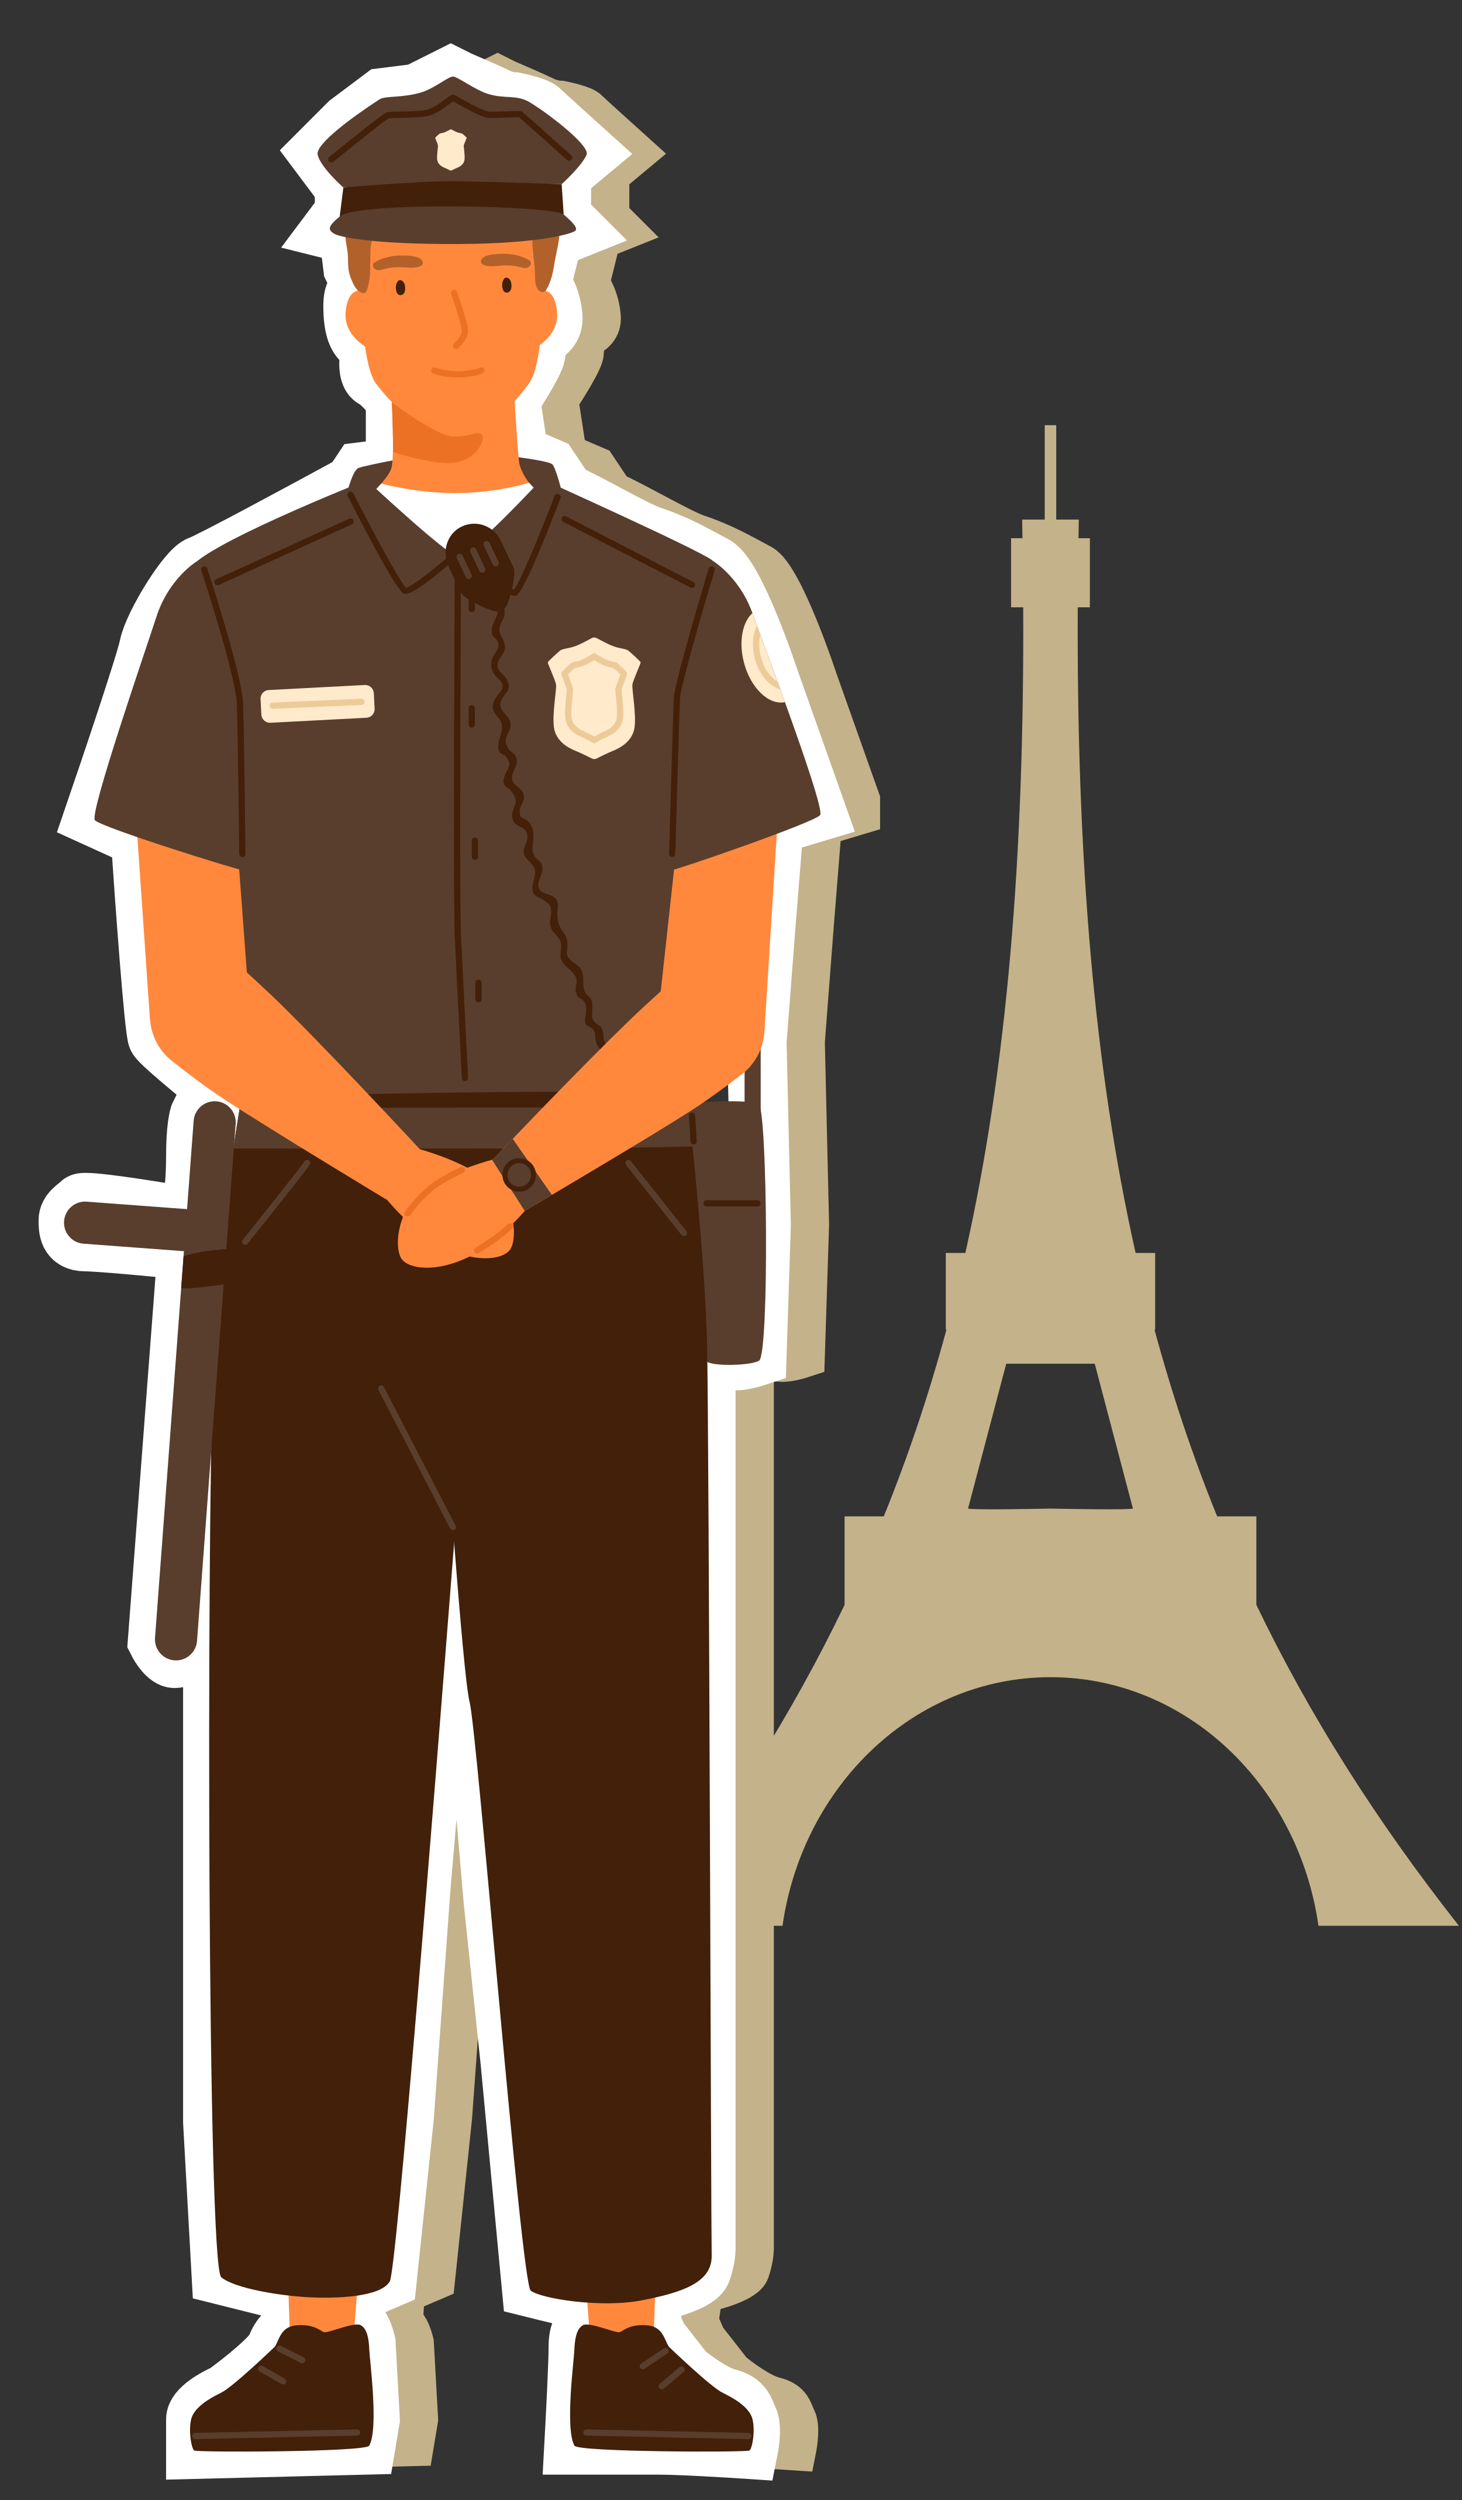 <?xml version="1.0" encoding="UTF-8"?> <svg xmlns="http://www.w3.org/2000/svg" width="172" height="294" viewBox="0 0 172 294" fill="none"><rect x="0" y="0" width="172" height="294" fill="#333333" stroke="none"/> <path d="M147.807 188.717V178.317H143.194C140.326 171.255 137.885 163.963 135.825 156.361H135.901V147.337H133.599C128.676 125.389 126.664 100.713 126.792 71.415H128.221V63.293H126.882C126.893 62.562 126.901 61.843 126.916 61.099H124.262V50H122.909V61.099H120.255C120.272 61.843 120.278 62.562 120.289 63.293H118.951V71.415H120.378C120.509 100.713 118.492 125.389 113.572 147.337H111.269V156.361H111.346C109.285 163.963 106.845 171.255 103.974 178.317H99.362V188.718C93.091 201.758 85.237 214.138 75.539 226.458H92.06C94.424 209.902 107.638 197.225 123.587 197.225C139.535 197.225 152.748 209.902 155.113 226.458H171.632C161.936 214.137 154.079 201.757 147.807 188.717ZM123.585 177.399C121.351 177.444 114.178 177.575 113.891 177.385L118.38 160.362H128.792L133.281 177.385C132.996 177.575 125.821 177.444 123.585 177.399Z" fill="#C4B28A"></path> <g clip-path="url(#clip0_187_7520)"> <path d="M54.539 11L58.539 9L59.539 9.5C60.706 10 63.239 11.1 64.039 11.5C64.839 11.9 65.706 12 66.039 12C66.872 12.167 68.639 12.6 69.039 13C69.439 13.4 72.872 16.5 74.539 18L71.539 20.5V22V25.5L73.039 27L70.539 28L69.039 34L69.837 34.5C70.071 35 70.539 36.3 70.539 37.5C70.539 38.7 69.539 39.333 69.039 39.5C68.872 39.833 68.539 40.7 68.539 41.5C68.539 42.3 66.539 45.5 65.539 47L66.539 53.5L70.039 55L72.039 58C74.706 59.167 80.142 62.367 82.039 63C85.039 64 87.039 65.167 89.539 66.5C92.039 67.833 96.039 80 96.039 80L101.539 95.5L96.539 97L95.539 109.5L94.539 122.5L95.039 144L94.539 159.5C94.039 159.667 92.839 160 92.039 160C91.239 160 89.372 159.461 88.539 159.192V190.5V233V264.5C88.539 264.833 88.439 265.8 88.039 267C87.639 268.2 84.206 269.167 82.539 269.5L82.039 273L82.906 275L86.039 279C87.039 279.833 89.439 281.6 91.039 282C93.039 282.5 93.039 283.5 93.539 284.5C93.939 285.3 93.706 287.167 93.539 288C91.039 287.833 85.412 287.5 82.906 287.5H73.039C73.206 284.5 73.539 278 73.539 276C73.539 274 74.206 273.599 74.539 273.648L75.039 271.5C75.039 271.167 74.939 270.5 74.539 270.5C74.139 270.5 70.039 269.5 68.039 269L65.539 242.5L63.539 223.5L60.539 188.5L58.539 181L55.039 221.5L53.039 249L51.039 268L47.539 269.5C47.372 270.833 47.139 273.5 47.539 273.5C47.939 273.5 48.372 274.833 48.539 275.5L49.039 284.5L48.539 287.5L28.539 288V284.5C28.539 283.3 30.872 282 32.039 281.5C33.872 280.167 37.639 277.2 38.039 276C38.439 274.8 39.539 273.833 40.039 273.5L39.539 269.5L31.539 267.5L30.539 249.5V226V211.5V167.5C29.872 175.667 28.539 192.2 28.539 193C28.539 194 27.039 195 26.039 195C25.239 195 24.372 193.667 24.039 193L27.539 147C24.206 146.667 17.139 146 15.539 146C13.539 146 13.539 144.5 13.539 143.5C13.539 142.5 14.539 142 15.039 141.5C15.439 141.1 23.206 142.333 27.039 143L28.039 142C28.206 141.333 28.539 139.2 28.539 136C28.539 132.8 28.872 131.333 29.039 131L33.039 135L34.039 130.5C30.872 128 24.439 122.8 24.039 122C23.639 121.2 22.539 106 22.039 98.5L16.539 96C18.539 90.167 22.639 78 23.039 76C23.539 73.5 27.539 67 29.039 66.5C30.239 66.1 41.539 60 47.039 57L48.039 55.5L52.039 55V52V47C51.539 46.333 50.339 44.9 49.539 44.5C48.739 44.1 48.872 42.333 49.039 41.5C48.872 41.167 48.439 40.4 48.039 40C47.539 39.5 47.039 38.5 47.039 36C47.039 34 47.706 34.167 48.039 34.5V33.5L47.039 31.5L46.539 27.5L44.539 27L46.039 25V22L43.039 18L46.539 14.5L50.539 11.5L54.539 11Z" stroke="#C4B28A" stroke-width="5"></path> <path d="M49.039 11L53.039 9L54.039 9.5C55.206 10 57.739 11.1 58.539 11.5C59.339 11.9 60.206 12 60.539 12C61.372 12.167 63.139 12.6 63.539 13C63.939 13.4 67.372 16.5 69.039 18L66.039 20.5V22V25.5L67.539 27L65.039 28L63.539 34L64.337 34.5C64.571 35 65.039 36.3 65.039 37.5C65.039 38.7 64.039 39.333 63.539 39.5C63.372 39.833 63.039 40.7 63.039 41.5C63.039 42.3 61.039 45.5 60.039 47L61.039 53.5L64.539 55L66.539 58C69.206 59.167 74.642 62.367 76.539 63C79.539 64 81.539 65.167 84.039 66.5C86.539 67.833 90.539 80 90.539 80L96.039 95.5L91.039 97L90.039 109.5L89.039 122.5L89.539 144L89.039 159.5C88.539 159.667 87.339 160 86.539 160C85.739 160 83.872 159.461 83.039 159.192V190.5V233V264.5C83.039 264.833 82.939 265.8 82.539 267C82.139 268.2 78.706 269.167 77.039 269.5L76.539 273L77.406 275L80.539 279C81.539 279.833 83.939 281.6 85.539 282C87.539 282.5 87.539 283.5 88.039 284.5C88.439 285.3 88.206 287.167 88.039 288C85.539 287.833 79.912 287.5 77.406 287.5H67.539C67.706 284.5 68.039 278 68.039 276C68.039 274 68.706 273.599 69.039 273.648L69.539 271.5C69.539 271.167 69.439 270.5 69.039 270.5C68.639 270.5 64.539 269.5 62.539 269L60.039 242.5L58.039 223.5L55.039 188.5L53.039 181L49.539 221.5L47.539 249L45.539 268L42.039 269.5C41.872 270.833 41.639 273.5 42.039 273.5C42.439 273.5 42.872 274.833 43.039 275.5L43.539 284.5L43.039 287.5L23.039 288V284.5C23.039 283.3 25.372 282 26.539 281.5C28.372 280.167 32.139 277.2 32.539 276C32.939 274.8 34.039 273.833 34.539 273.5L34.039 269.5L26.039 267.5L25.039 249.5V226V211.5V167.5C24.372 175.667 23.039 192.2 23.039 193C23.039 194 21.539 195 20.539 195C19.739 195 18.872 193.667 18.539 193L22.039 147C18.706 146.667 11.639 146 10.039 146C8.039 146 8.039 144.5 8.039 143.5C8.039 142.5 9.039 142 9.539 141.5C9.939 141.1 17.706 142.333 21.539 143L22.539 142C22.706 141.333 23.039 139.2 23.039 136C23.039 132.8 23.372 131.333 23.539 131L27.539 135L28.539 130.5C25.372 128 18.939 122.8 18.539 122C18.139 121.2 17.039 106 16.539 98.5L11.039 96C13.039 90.167 17.139 78 17.539 76C18.039 73.5 22.039 67 23.539 66.5C24.739 66.1 36.039 60 41.539 57L42.539 55.5L46.539 55V52V47C46.039 46.333 44.839 44.9 44.039 44.5C43.239 44.1 43.372 42.333 43.539 41.5C43.372 41.167 42.939 40.4 42.539 40C42.039 39.5 41.539 38.5 41.539 36C41.539 34 42.206 34.167 42.539 34.5V33.5L41.539 31.5L41.039 27.5L39.039 27L40.539 25V22L37.539 18L41.039 14.5L45.039 11.5L49.039 11Z" stroke="white" stroke-width="7"></path> <path d="M40.797 58.069C40.797 58.069 41.458 55.359 42.148 55.044C42.838 54.728 50.505 53.252 52.708 53.12C54.911 52.988 64.56 53.994 65.016 54.633C65.471 55.279 66.066 57.709 66.066 57.709C66.066 57.709 49.682 63.981 49.036 63.804C48.39 63.628 40.804 58.077 40.804 58.077L40.797 58.069Z" fill="#593E2D"></path> <path d="M89.492 120.988H87.598V131.379H89.492V120.988Z" fill="#593E2D"></path> <path d="M78.522 129.91C78.522 129.91 88.31 128.992 89.294 129.91C90.271 130.828 90.521 159.372 89.294 160.018C88.068 160.664 83.295 160.664 83.111 160.018C82.928 159.372 81.929 146.616 81.51 145.419C81.092 144.23 78.522 143.495 78.522 143.495V129.91Z" fill="#593E2D"></path> <path d="M42.547 262.665L41.651 274.253L36.98 278.38L34.131 275.222L33.734 263.84L42.547 262.665Z" fill="#FF883D"></path> <path d="M42.444 273.423C41.659 273.012 38.589 274.385 38.126 274.246C37.664 274.106 37.069 273.328 35.05 273.423C33.03 273.519 32.891 275.076 32.34 275.949C32.34 275.949 27.427 280.679 26.01 281.369C24.592 282.059 22.793 283.117 22.477 284.534C22.162 285.951 22.522 287.927 22.845 288.162C23.168 288.397 43.01 288.353 43.436 287.596C44.567 285.613 43.495 277.558 43.45 276.368C43.406 275.178 43.23 273.842 42.437 273.431L42.444 273.423Z" fill="#42200A"></path> <path d="M22.977 286.825C22.778 286.825 22.617 286.663 22.609 286.465C22.609 286.259 22.764 286.098 22.969 286.09L42.018 285.679H42.026C42.224 285.679 42.385 285.841 42.393 286.039C42.393 286.245 42.238 286.406 42.033 286.414L22.984 286.825H22.977Z" fill="#593E2D"></path> <path d="M35.546 277.895C35.488 277.895 35.436 277.88 35.377 277.858L32.719 276.514C32.535 276.426 32.462 276.199 32.557 276.022C32.646 275.839 32.873 275.765 33.05 275.861L35.708 277.205C35.892 277.293 35.965 277.52 35.869 277.697C35.803 277.821 35.678 277.895 35.539 277.895H35.546Z" fill="#593E2D"></path> <path d="M33.316 280.399C33.257 280.399 33.191 280.385 33.132 280.348L30.562 278.879C30.386 278.776 30.327 278.556 30.422 278.38C30.525 278.204 30.753 278.145 30.922 278.24L33.492 279.709C33.668 279.812 33.727 280.032 33.632 280.208C33.565 280.326 33.441 280.392 33.316 280.392V280.399Z" fill="#593E2D"></path> <path d="M55.035 160.642C55.035 160.642 54.382 169.175 53.427 181.439C51.011 212.355 46.649 266.946 45.856 268.282C44.747 270.147 39.548 270.302 36.317 270.14C33.093 269.979 27.674 269.141 26.029 267.79C24.384 266.446 24.325 181.857 25.052 161.802C25.449 150.824 26.543 141.365 27.461 135.057C27.732 133.155 27.997 131.54 28.21 130.255C28.592 128 28.849 126.759 28.849 126.759C28.849 126.759 30.795 127.596 33.614 128.852H33.622C34.584 129.278 35.641 129.755 36.75 130.262C39.981 131.723 43.697 133.457 46.884 135.057C50.923 137.084 54.103 138.898 54.36 139.691C55.101 141.982 55.035 160.642 55.035 160.642Z" fill="#42200A"></path> <path d="M68.467 262.666L69.363 274.253L74.033 278.381L76.89 275.223L77.279 263.84L68.467 262.666Z" fill="#FF883D"></path> <path d="M68.576 273.424C69.362 273.013 72.432 274.386 72.894 274.246C73.357 274.107 73.952 273.328 75.971 273.424C77.99 273.519 78.13 275.076 78.681 275.95C78.681 275.95 83.594 280.679 85.011 281.369C86.428 282.06 88.227 283.117 88.543 284.534C88.859 285.952 88.499 287.927 88.176 288.162C87.853 288.397 68.011 288.353 67.585 287.597C66.454 285.614 67.526 277.558 67.57 276.369C67.614 275.179 67.79 273.842 68.584 273.431L68.576 273.424Z" fill="#42200A"></path> <path d="M88.037 286.825H88.03L68.981 286.414C68.775 286.414 68.614 286.245 68.621 286.039C68.621 285.833 68.783 285.694 68.996 285.679L88.045 286.09C88.25 286.09 88.412 286.259 88.405 286.465C88.405 286.663 88.236 286.825 88.037 286.825Z" fill="#593E2D"></path> <path d="M75.625 278.608C75.507 278.608 75.39 278.549 75.316 278.446C75.206 278.277 75.25 278.05 75.419 277.94L78.099 276.155C78.268 276.045 78.496 276.089 78.606 276.258C78.716 276.427 78.672 276.655 78.503 276.765L75.823 278.549C75.764 278.593 75.691 278.608 75.617 278.608H75.625Z" fill="#593E2D"></path> <path d="M77.867 280.973C77.764 280.973 77.661 280.929 77.588 280.848C77.456 280.694 77.471 280.459 77.625 280.326L79.938 278.351C80.092 278.219 80.327 278.241 80.459 278.395C80.591 278.549 80.577 278.784 80.422 278.916L78.109 280.892C78.043 280.951 77.955 280.98 77.867 280.98V280.973Z" fill="#593E2D"></path> <path d="M66.433 61.043L52.847 69.583L40.275 61.233C40.275 61.233 45.599 56.828 46.062 54.992C46.157 54.61 46.209 53.949 46.231 53.141C46.268 51.636 46.202 49.623 46.136 47.986C46.055 46.341 45.967 45.078 45.967 45.078L60.374 44.219C60.374 44.219 60.778 51.474 61.05 54.221C61.329 56.974 66.433 61.043 66.433 61.043Z" fill="#FF883D"></path> <path d="M42.207 26.779C42.207 26.779 42.068 42.186 44.183 45.028C46.298 47.87 50.836 52.232 53.406 52.327C55.8 52.415 60.684 47.363 62.306 44.984C64.51 41.767 63.834 26.904 63.834 26.904C63.834 26.904 64.26 18.018 52.694 18.202C41.128 18.386 42.2 26.787 42.2 26.787L42.207 26.779Z" fill="#FF883D"></path> <path d="M44.858 56.864C44.858 56.864 49.235 58.076 54.067 57.981C58.899 57.885 62.233 56.754 62.233 56.754C62.233 56.754 66.242 61.043 66.059 61.271C65.875 61.498 54.904 67.307 53.619 67.366C52.334 67.424 51.526 67.975 49.749 66.785C47.972 65.596 42.391 62.423 42.082 61.278C41.774 60.132 44.858 56.857 44.858 56.857V56.864Z" fill="white"></path> <path d="M53.583 54.39C51.35 54.735 47.436 53.531 46.232 53.142C46.269 51.636 46.1 47.318 46.1 47.318C46.1 47.318 51.365 51.276 53.267 51.321C55.382 51.365 55.977 50.674 56.615 51.041C57.262 51.409 56.248 53.979 53.583 54.39Z" fill="#ED7124"></path> <path d="M60.133 33.227C60.067 32.969 59.935 32.757 59.744 32.683C59.274 32.499 59.105 33.102 59.076 33.41C59.054 33.689 59.127 34.203 59.392 34.35C59.73 34.534 60.067 34.269 60.141 33.939C60.192 33.711 60.185 33.447 60.126 33.227H60.133Z" fill="#42200A"></path> <path d="M47.627 33.528C47.561 33.271 47.429 33.058 47.238 32.984C46.768 32.801 46.599 33.395 46.57 33.711C46.548 33.99 46.621 34.504 46.886 34.651C47.224 34.835 47.561 34.57 47.635 34.24C47.686 34.012 47.679 33.748 47.62 33.528H47.627Z" fill="#42200A"></path> <path d="M53.648 41.025C53.545 41.025 53.443 40.98 53.369 40.892C53.237 40.738 53.259 40.503 53.413 40.378C53.678 40.158 54.346 39.46 54.331 38.888C54.309 38.212 53.421 35.546 53.075 34.577C53.009 34.386 53.105 34.173 53.303 34.107C53.494 34.041 53.707 34.144 53.773 34.335C53.905 34.702 55.036 37.955 55.066 38.865C55.095 39.894 54.008 40.841 53.891 40.944C53.825 41.002 53.736 41.032 53.656 41.032L53.648 41.025Z" fill="#ED7124"></path> <path d="M63.41 34.277C63.41 34.277 65.158 33.454 65.525 36.538C65.892 39.63 62.676 41.069 62.676 41.069V36.355C62.676 36.171 63.41 34.277 63.41 34.277Z" fill="#FF883D"></path> <path d="M42.789 34.277C42.789 34.277 41.041 33.454 40.674 36.538C40.307 39.63 43.523 41.069 43.523 41.069V36.355C43.523 36.171 42.789 34.277 42.789 34.277Z" fill="#FF883D"></path> <path d="M49.617 30.567C49.154 29.98 47.385 30.017 46.665 30.068C45.262 30.171 44.256 30.721 44.058 30.868C43.72 31.118 43.882 31.537 44.212 31.698C44.602 31.889 45.057 31.669 45.446 31.581C46.379 31.375 47.098 31.404 48.053 31.471C49.353 31.566 50.072 31.14 49.617 30.567Z" fill="#B3612A"></path> <path d="M56.703 30.421C57.151 29.826 58.92 29.819 59.64 29.856C61.042 29.922 62.063 30.458 62.261 30.597C62.607 30.84 62.453 31.258 62.129 31.434C61.748 31.64 61.285 31.42 60.896 31.339C59.963 31.148 59.243 31.2 58.289 31.288C56.996 31.413 56.262 31.001 56.703 30.421Z" fill="#B3612A"></path> <path d="M44.146 25.156C44.117 24.913 43.999 24.7 43.75 24.634C43.126 24.465 41.84 24.619 41.319 25.038C40.651 25.574 40.658 26.793 40.636 27.564C40.614 28.357 40.856 29.099 40.915 29.877C40.981 30.766 40.879 31.618 41.194 32.484C41.451 33.182 41.877 34.386 42.758 34.467C42.883 34.482 43.038 34.386 43.089 34.276C43.559 33.241 43.551 32 43.559 30.891C43.559 30.281 43.581 29.672 43.596 29.062C43.801 27.77 44.293 26.382 44.146 25.163V25.156Z" fill="#B3612A"></path> <path d="M62.991 25.06C62.888 25.148 62.829 25.302 62.829 25.449C62.8 25.471 62.77 25.479 62.748 25.515C62.645 25.669 62.601 25.794 62.565 25.978C62.462 26.521 62.601 27.065 62.623 27.608C62.645 28.196 62.623 28.768 62.675 29.356C62.77 30.399 62.947 31.427 62.947 32.477C62.947 33.094 62.983 34.269 63.828 34.349C63.997 34.364 64.166 34.247 64.246 34.107C64.819 33.204 65.061 32.051 65.223 31.008C65.421 29.708 65.884 28.225 65.833 26.903C65.781 25.581 64.283 23.988 62.998 25.06H62.991Z" fill="#B3612A"></path> <path d="M43.141 56.461C43.141 56.461 52.886 65.545 53.863 65.42C55.522 65.214 63.732 56.336 63.732 56.336C63.732 56.336 82.135 64.627 83.728 65.846C85.322 67.072 83.361 97.547 82.135 105.375C80.909 113.211 80.997 129.212 80.997 130.806C80.997 132.399 28.41 130.101 28.41 130.101C28.41 130.101 27.066 106.235 26.574 101.586C26.082 96.938 21.801 69.642 22.293 67.072C22.785 64.502 43.149 56.461 43.149 56.461H43.141Z" fill="#593E2D"></path> <path d="M83.727 265.22C83.801 268.407 80.268 269.59 75.436 270.515C70.597 271.433 63.584 270.287 62.438 269.362C61.286 268.444 56.175 203.836 55.249 200.15C54.823 198.461 54.118 190.222 53.428 181.439C52.606 171.033 51.82 159.879 51.57 158.006C51.203 155.274 39.916 141.189 35.194 135.058C33.939 133.42 33.145 132.355 33.145 132.208C33.145 131.849 31.993 130.997 30.884 130.255C29.848 129.557 28.85 128.963 28.85 128.963C28.85 128.963 30.663 128.919 33.615 128.852C46.422 128.559 80.628 127.876 80.819 129.007C80.849 129.183 80.9 129.609 80.973 130.24C81.098 131.276 81.275 132.869 81.473 134.815C82.126 141.189 83.03 151.353 83.184 158.146C83.419 168.279 83.654 262.371 83.727 265.22Z" fill="#42200A"></path> <path d="M60.567 70.061C59.553 70.061 56.352 67.762 54.479 66.345C54.317 66.22 54.288 65.993 54.406 65.831C54.53 65.67 54.758 65.64 54.919 65.758C57.145 67.439 59.847 69.246 60.464 69.334C61.117 68.644 63.629 62.541 65.244 58.319C65.318 58.128 65.531 58.032 65.722 58.106C65.913 58.179 66.008 58.392 65.935 58.583C63.981 63.687 61.492 69.819 60.699 70.046C60.662 70.061 60.618 70.061 60.567 70.061Z" fill="#42200A"></path> <path d="M54.243 61.954C52.562 62.806 51.96 64.921 52.767 66.617L54.207 69.642C54.633 70.538 57.453 71.64 57.453 71.64C58.848 72.198 59.443 71.912 59.891 70.48C59.891 70.48 60.823 67.601 60.397 66.705L58.892 63.54C58.069 61.807 55.969 61.08 54.251 61.954H54.243Z" fill="#42200A"></path> <path d="M55.139 68.093C54.999 68.093 54.867 68.012 54.808 67.88L53.751 65.647C53.663 65.464 53.743 65.243 53.927 65.155C54.103 65.067 54.331 65.148 54.419 65.332L55.476 67.564C55.564 67.748 55.484 67.968 55.3 68.056C55.249 68.078 55.197 68.093 55.146 68.093H55.139Z" fill="#593E2D"></path> <path d="M56.726 67.344C56.587 67.344 56.455 67.263 56.396 67.131L55.339 64.898C55.25 64.715 55.331 64.495 55.515 64.406C55.691 64.318 55.919 64.399 56.007 64.583L57.064 66.815C57.152 66.999 57.072 67.219 56.888 67.307C56.837 67.329 56.785 67.344 56.734 67.344H56.726Z" fill="#593E2D"></path> <path d="M58.31 66.595C58.17 66.595 58.038 66.514 57.98 66.382L56.915 64.149C56.827 63.966 56.907 63.745 57.091 63.657C57.275 63.569 57.495 63.65 57.583 63.834L58.648 66.066C58.736 66.25 58.655 66.47 58.471 66.558C58.42 66.58 58.369 66.595 58.317 66.595H58.31Z" fill="#593E2D"></path> <path d="M73.22 124.315C72.523 123.962 71.693 123.316 71.26 122.714C70.768 122.023 71.245 121.7 70.716 120.797C70.599 120.591 69.945 120.401 69.703 119.769C69.571 119.416 69.688 119.145 69.681 118.785C69.666 118.425 69.703 118.043 69.615 117.691C69.519 117.287 69.159 117.177 68.939 116.861C68.814 116.677 68.734 116.464 68.689 116.244C68.594 115.804 68.638 115.348 68.609 114.9C68.587 114.526 68.491 114.166 68.271 113.857C68.058 113.564 67.749 113.402 67.463 113.197C67.125 112.954 66.677 112.514 66.677 112.066C66.677 111.823 66.736 111.574 66.751 111.331C66.809 110.355 66.552 110.039 66.068 109.312C65.649 108.68 65.561 108.071 65.576 107.292C65.583 106.881 65.708 106.352 65.546 105.956C65.143 104.994 63.674 105.28 63.38 104.436C63.057 103.503 64.173 102.607 63.696 101.572C63.505 101.161 63.094 101.036 62.895 100.698C62.47 99.971 62.682 99.582 62.734 98.855C62.807 97.885 62.778 97.423 62.242 96.703C61.699 95.969 61.148 96.527 61.133 95.396C61.126 94.728 61.801 94.214 61.625 93.472C61.368 92.429 60.002 92.481 60.281 91.129C60.377 90.682 60.634 90.307 60.766 89.874C60.898 89.418 60.736 88.897 60.391 88.574C60.267 88.464 60.105 88.405 59.987 88.28C59.848 88.133 59.738 87.928 59.65 87.744C59.525 87.502 59.444 87.237 59.488 86.966C59.569 86.444 59.943 86.004 60.046 85.482C60.318 84.131 58.431 83.771 58.959 82.42C59.356 81.414 60.274 81.201 59.635 79.923C59.356 79.365 58.622 79.013 58.541 78.337C58.453 77.581 59.18 77.103 59.356 76.443C59.65 75.304 58.57 74.761 58.769 73.762C58.879 73.182 59.29 72.852 59.356 72.249C59.429 71.611 59.187 71.082 58.864 70.553C58.614 70.149 57.983 70.524 58.232 70.92C59.216 72.507 57.454 73.167 57.924 74.644C58.019 74.937 58.387 75.084 58.511 75.356C58.93 76.274 58.174 76.7 57.909 77.463C57.682 78.132 57.814 78.851 58.232 79.409C58.614 79.916 59.136 80.041 59.128 80.753C59.128 81.15 58.636 81.583 58.453 81.884C58.203 82.295 58.056 82.376 57.99 82.883C57.836 84.021 58.835 84.227 59.033 85.167C59.158 85.754 58.937 86.305 58.776 86.863C58.688 87.149 58.622 87.436 58.622 87.737C58.622 88.031 58.622 88.332 58.864 88.537C59.047 88.692 59.29 88.743 59.459 88.912C59.657 89.117 59.789 89.397 59.907 89.653C59.987 89.837 59.76 90.52 59.657 90.659C59.488 90.88 59.378 91.129 59.319 91.401C59.209 91.864 59.143 91.864 59.349 92.268C59.547 92.657 59.73 92.525 60.171 93.076C61.412 94.64 59.943 94.889 60.318 96.358C60.597 97.467 62.058 96.982 62.058 98.429C62.058 99.185 61.251 99.964 61.787 100.742C61.941 100.97 62.205 101.241 62.367 101.403C63.285 102.321 62.932 102.762 62.712 103.841C62.514 104.854 62.778 105.192 63.13 105.413C63.263 105.493 63.564 105.625 63.689 105.692C64.555 106.198 64.841 106.441 64.841 107.212C64.841 107.829 64.577 108.379 64.783 109.003C65.128 110.032 66.178 110.156 66.002 111.574C65.877 112.58 65.877 112.8 66.428 113.454C66.876 113.982 67.698 114.43 67.823 115.216C67.896 115.679 67.647 116.171 67.749 116.619C67.838 117.023 67.992 117.309 68.366 117.478C68.689 117.632 68.888 117.977 68.939 118.322C68.998 118.704 68.932 119.108 68.873 119.483C68.829 119.784 68.756 120.158 68.924 120.437C69.079 120.687 69.277 120.665 69.475 120.812C70.334 121.429 69.872 121.737 70.144 122.618C70.474 123.698 71.921 124.439 72.883 124.924C73.301 125.137 73.676 124.506 73.25 124.293L73.22 124.315Z" fill="#42200A"></path> <path d="M81.474 134.815C76.781 134.933 68.425 135.065 54.656 135.058H27.463C27.735 133.156 27.999 131.54 28.212 130.255H30.885C32.662 130.262 34.645 130.262 36.752 130.262C42.392 130.262 48.913 130.262 54.656 130.248C63.607 130.226 74.498 130.233 80.975 130.24C81.099 131.276 81.276 132.869 81.474 134.815Z" fill="#593E2D"></path> <path d="M87.294 126.311C85.334 127.832 83.116 129.454 80.986 130.806C76.639 133.574 67.915 138.744 63.913 141.109C62.62 141.865 61.82 142.335 61.82 142.335L61.805 142.313L57.928 136.416L57.994 136.35C58.177 136.152 58.736 135.572 59.558 134.712C63.046 131.063 71.329 122.471 75.692 118.432C76.786 117.426 77.748 116.552 78.6 115.803C81.309 113.409 85.414 113.549 87.962 116.126C90.834 119.034 90.533 123.807 87.294 126.311Z" fill="#FF883D"></path> <path d="M63.164 140.007C62.577 141.094 62.011 142.07 62.011 142.07C62.011 142.07 61.938 142.158 61.806 142.313C61.791 142.335 61.762 142.364 61.732 142.401C60.888 143.377 58.207 146.315 55.116 147.82C51.371 149.649 48.154 149.26 47.266 148.063C46.37 146.866 46.656 142.673 49.344 140.396C52.083 138.076 56.54 136.739 57.884 136.379C57.921 136.364 57.958 136.357 57.994 136.35C58.178 136.298 58.273 136.276 58.273 136.276C58.273 136.276 59.507 136.431 60.858 136.614C62.437 136.827 64.178 137.077 64.376 137.165C64.582 137.26 63.862 138.707 63.164 140.007Z" fill="#FF883D"></path> <path d="M19.671 114.555C16.756 117.426 17.006 122.199 20.215 124.748C22.153 126.29 24.356 127.949 26.464 129.323C32.177 133.053 45.498 141.079 45.498 141.079L49.456 135.212C49.456 135.212 37.472 122.288 31.913 117.015C30.833 115.994 29.879 115.113 29.041 114.349C26.354 111.926 22.249 112.014 19.679 114.555H19.671Z" fill="#FF883D"></path> <path d="M49.112 135.065C49.112 135.065 54.774 136.497 57.991 139.295C60.649 141.601 60.891 145.794 59.981 146.983C59.07 148.173 55.854 148.518 52.131 146.646C48.407 144.773 45.309 140.808 45.309 140.808C45.309 140.808 42.628 136.042 43.003 135.873C43.377 135.704 49.112 135.058 49.112 135.058V135.065Z" fill="#FF883D"></path> <path d="M53.832 44.381H53.795C52.136 44.381 51.02 43.947 50.975 43.925C50.785 43.852 50.697 43.639 50.77 43.448C50.843 43.257 51.056 43.169 51.247 43.242C51.255 43.242 52.29 43.639 53.803 43.646C55.624 43.632 56.446 43.242 56.461 43.235C56.645 43.147 56.865 43.22 56.953 43.397C57.041 43.58 56.975 43.793 56.791 43.889C56.755 43.911 55.807 44.381 53.84 44.381H53.832Z" fill="#ED7124"></path> <path d="M40.393 22.049C40.393 22.049 37.691 19.663 37.368 18.187C37.096 16.953 41.458 13.759 44.638 11.688C45.328 11.24 47.362 11.534 49.565 10.865C51.114 10.388 52.737 9 53.288 9C53.839 9 55.91 10.608 57.518 11.078C59.383 11.629 60.793 11.137 62.24 11.981C64.215 13.134 69.444 17.085 69.01 18.187C68.511 19.45 66.088 21.653 66.088 21.653H55.616C55.249 21.653 40.4 22.042 40.4 22.042L40.393 22.049Z" fill="#593E2D"></path> <path d="M39.966 25.464L40.392 22.057C40.392 22.057 49.212 21.271 53.574 21.315C57.936 21.352 66.08 21.668 66.08 21.668L66.315 25.229C66.315 25.229 51.444 25.949 51.077 26.133C50.71 26.316 39.959 25.464 39.959 25.464H39.966Z" fill="#42200A"></path> <path d="M39.316 27.483C40.087 27.946 44.471 28.746 53.995 28.695C63.52 28.644 67.17 27.483 67.632 27.175C68.095 26.866 67.361 26.132 66.318 25.222C65.121 24.172 42.128 23.657 39.969 25.457C38.545 26.639 38.545 27.021 39.316 27.483Z" fill="#593E2D"></path> <path d="M16 96.079L17.638 119.827L29.953 120.988L29.042 114.349L27.992 100.242L16 96.079Z" fill="#FF883D"></path> <path d="M91.513 96.079L89.941 121.186L77.252 120.98L79.521 100.242L91.513 96.079Z" fill="#FF883D"></path> <path d="M23.1 66.052C23.1 66.052 19.884 67.998 18.415 72.492C16.946 76.986 10.521 95.624 11.16 96.446C11.799 97.269 28.277 102.409 28.85 102.409C29.423 102.409 32.089 74.783 32.089 74.783L23.1 66.044V66.052Z" fill="#593E2D"></path> <path d="M96.483 95.851C95.866 96.695 79.556 102.32 78.976 102.335C78.403 102.335 74.93 74.812 74.93 74.812L83.654 65.816C83.654 65.816 86.921 67.659 88.522 72.095C88.522 72.095 88.53 72.109 88.53 72.117C88.544 72.146 88.552 72.183 88.567 72.212C88.699 72.572 88.86 73.02 89.044 73.526C89.169 73.864 89.301 74.224 89.448 74.621C89.881 75.803 90.41 77.22 90.968 78.755C91.137 79.21 91.306 79.68 91.475 80.15C91.592 80.473 91.71 80.797 91.834 81.127C92.003 81.604 92.179 82.082 92.348 82.566C94.595 88.801 96.85 95.351 96.483 95.851Z" fill="#593E2D"></path> <path d="M74.394 80.518C74.467 80.011 75.37 78.058 75.37 77.911C75.37 77.764 74.284 76.824 73.96 76.538C73.637 76.251 72.837 76.288 71.97 75.921C71.368 75.671 70.612 75.26 70.201 75.04C70.017 74.937 69.797 74.937 69.613 75.04C69.202 75.267 68.445 75.671 67.843 75.921C66.977 76.281 66.176 76.244 65.853 76.538C65.53 76.824 64.443 77.771 64.443 77.911C64.443 78.05 65.347 80.011 65.42 80.518C65.493 81.024 64.95 83.991 65.17 85.548C65.391 87.105 66.727 87.898 67.704 88.294C68.394 88.573 69.217 88.985 69.635 89.198C69.811 89.286 70.01 89.286 70.186 89.198C70.605 88.985 71.427 88.573 72.117 88.294C73.094 87.898 74.43 87.097 74.651 85.548C74.871 83.991 74.328 81.024 74.401 80.518H74.394Z" fill="#FFEACC"></path> <path d="M69.906 87.436L69.722 87.333C69.722 87.333 68.944 86.9 68.349 86.635C67.27 86.173 66.638 85.424 66.513 84.484C66.418 83.771 66.528 82.692 66.609 81.906C66.646 81.561 66.682 81.172 66.675 81.076C66.653 80.915 66.411 80.29 66.278 79.96C66.073 79.439 66.051 79.365 66.051 79.262C66.051 79.057 66.132 78.939 66.991 78.139L67.072 78.065C67.255 77.897 67.497 77.838 67.784 77.779C67.99 77.735 68.217 77.683 68.445 77.581C68.966 77.346 69.708 76.898 69.715 76.89L69.906 76.773L70.097 76.89C70.097 76.89 70.846 77.346 71.367 77.581C71.595 77.683 71.83 77.735 72.028 77.779C72.315 77.845 72.557 77.897 72.741 78.065L72.821 78.139C73.681 78.939 73.761 79.057 73.761 79.262C73.761 79.365 73.732 79.439 73.534 79.96C73.402 80.29 73.159 80.915 73.137 81.076C73.13 81.172 73.167 81.561 73.203 81.906C73.284 82.692 73.394 83.771 73.299 84.484C73.174 85.424 72.542 86.173 71.463 86.635C70.861 86.892 70.097 87.326 70.09 87.333L69.906 87.436ZM66.822 79.336C66.859 79.409 66.91 79.549 66.969 79.696C67.211 80.305 67.38 80.753 67.409 80.988C67.431 81.15 67.409 81.429 67.351 81.987C67.27 82.736 67.167 83.771 67.248 84.395C67.336 85.078 67.806 85.607 68.643 85.967C69.098 86.165 69.634 86.444 69.906 86.599C70.178 86.452 70.714 86.165 71.169 85.967C72.006 85.607 72.476 85.078 72.564 84.395C72.645 83.771 72.542 82.736 72.462 81.987C72.403 81.429 72.381 81.15 72.403 80.988C72.432 80.753 72.609 80.305 72.844 79.696C72.902 79.556 72.954 79.424 72.983 79.329C72.873 79.204 72.645 78.983 72.315 78.675L72.234 78.602C72.19 78.565 72.006 78.528 71.867 78.499C71.639 78.447 71.36 78.388 71.066 78.256C70.662 78.08 70.163 77.794 69.899 77.639C69.634 77.794 69.135 78.08 68.731 78.256C68.437 78.388 68.151 78.447 67.931 78.499C67.791 78.528 67.608 78.572 67.564 78.609L67.483 78.682C67.145 78.998 66.925 79.218 66.814 79.336H66.822Z" fill="#EDCB98"></path> <path d="M42.913 80.552L31.612 81.142C31.053 81.171 30.623 81.648 30.652 82.207L30.748 84.033C30.777 84.592 31.254 85.021 31.813 84.992L43.114 84.402C43.672 84.373 44.102 83.896 44.073 83.337L43.977 81.511C43.948 80.952 43.471 80.522 42.913 80.552Z" fill="#FFEACC"></path> <path d="M28.513 100.764C28.315 100.764 28.146 100.602 28.146 100.404C28.146 100.265 27.985 86.158 27.867 82.787C27.757 79.468 23.725 67.197 23.681 67.072C23.615 66.881 23.725 66.676 23.916 66.61C24.107 66.543 24.313 66.654 24.379 66.845C24.548 67.351 28.484 79.336 28.602 82.765C28.719 86.143 28.873 100.257 28.881 100.397C28.881 100.602 28.719 100.764 28.521 100.771L28.513 100.764Z" fill="#42200A"></path> <path d="M79.079 100.764C78.873 100.764 78.719 100.587 78.719 100.389C78.719 100.228 79.181 83.933 79.269 82.104C79.365 80.239 83.206 67.402 83.374 66.852C83.433 66.653 83.639 66.551 83.83 66.602C84.021 66.661 84.138 66.866 84.072 67.057C82.692 71.647 80.07 80.709 79.996 82.133C79.908 83.955 79.453 100.235 79.446 100.404C79.446 100.602 79.277 100.764 79.079 100.764Z" fill="#42200A"></path> <path d="M47.678 69.833C47.627 69.833 47.583 69.833 47.546 69.819C46.775 69.591 43.514 63.452 40.915 58.341C40.819 58.157 40.893 57.937 41.077 57.849C41.253 57.761 41.48 57.827 41.569 58.01C44.109 63.004 47.113 68.519 47.766 69.106C48.346 69.025 50.718 67.219 52.642 65.545C52.797 65.412 53.024 65.427 53.164 65.581C53.296 65.736 53.281 65.963 53.127 66.103C51.489 67.527 48.677 69.841 47.686 69.841L47.678 69.833Z" fill="#42200A"></path> <path d="M54.701 127.135C54.51 127.135 54.341 126.98 54.334 126.79C54.334 126.665 53.695 114.408 53.496 109.936C53.298 105.449 53.496 67.139 53.496 66.749C53.496 66.544 53.658 66.382 53.864 66.382C54.069 66.382 54.231 66.551 54.231 66.749C54.231 67.139 54.032 105.427 54.231 109.9C54.429 114.372 55.068 126.628 55.068 126.753C55.075 126.958 54.921 127.127 54.723 127.142C54.723 127.142 54.708 127.142 54.701 127.142V127.135Z" fill="#42200A"></path> <path d="M55.5 71.984C55.294 71.984 55.133 71.823 55.133 71.617V69.701C55.133 69.495 55.294 69.334 55.5 69.334C55.706 69.334 55.867 69.495 55.867 69.701V71.617C55.867 71.823 55.706 71.984 55.5 71.984Z" fill="#42200A"></path> <path d="M55.5 85.57C55.294 85.57 55.133 85.408 55.133 85.203V83.286C55.133 83.081 55.294 82.919 55.5 82.919C55.706 82.919 55.867 83.081 55.867 83.286V85.203C55.867 85.408 55.706 85.57 55.5 85.57Z" fill="#42200A"></path> <path d="M55.867 101.124C55.662 101.124 55.5 100.962 55.5 100.756V98.84C55.5 98.634 55.662 98.473 55.867 98.473C56.073 98.473 56.234 98.634 56.234 98.84V100.756C56.234 100.962 56.073 101.124 55.867 101.124Z" fill="#42200A"></path> <path d="M56.293 117.852C56.087 117.852 55.926 117.691 55.926 117.485V115.568C55.926 115.363 56.087 115.201 56.293 115.201C56.499 115.201 56.66 115.363 56.66 115.568V117.485C56.66 117.691 56.499 117.852 56.293 117.852Z" fill="#42200A"></path> <path d="M25.574 68.819C25.435 68.819 25.302 68.739 25.236 68.606C25.156 68.423 25.236 68.203 25.42 68.122L41.091 60.991C41.274 60.91 41.495 60.991 41.575 61.175C41.656 61.358 41.575 61.579 41.392 61.66L25.728 68.79C25.677 68.812 25.626 68.827 25.574 68.827V68.819Z" fill="#42200A"></path> <path d="M81.406 69.143C81.348 69.143 81.289 69.128 81.237 69.099L66.264 61.366C66.081 61.27 66.014 61.05 66.11 60.874C66.205 60.69 66.426 60.624 66.602 60.72L81.575 68.452C81.759 68.548 81.825 68.768 81.729 68.944C81.663 69.069 81.538 69.143 81.406 69.143Z" fill="#42200A"></path> <path d="M92.349 82.567C90.439 82.963 88.288 80.885 87.517 77.889C86.885 75.473 87.333 73.167 88.523 72.095C88.523 72.095 88.53 72.109 88.53 72.117C88.545 72.146 88.552 72.183 88.567 72.212C88.699 72.572 88.861 73.02 89.044 73.527C89.169 73.865 89.301 74.224 89.448 74.621C89.881 75.803 90.41 77.221 90.968 78.755C91.137 79.21 91.306 79.68 91.475 80.15C91.592 80.474 91.71 80.797 91.835 81.127C92.004 81.605 92.18 82.082 92.349 82.567Z" fill="#FFEACC"></path> <path d="M91.475 80.151C90.615 79.629 89.888 78.704 89.521 77.279C89.257 76.266 89.264 75.37 89.448 74.621C89.301 74.225 89.169 73.865 89.044 73.527C88.574 74.548 88.398 75.877 88.816 77.463C89.323 79.438 90.505 80.628 91.834 81.127C91.71 80.797 91.592 80.474 91.475 80.151Z" fill="#EDCB98"></path> <path d="M54.573 17.092C54.595 16.924 54.904 16.263 54.904 16.211C54.904 16.16 54.537 15.844 54.426 15.749C54.316 15.653 54.045 15.661 53.751 15.543C53.545 15.455 53.288 15.323 53.149 15.242C53.083 15.205 53.009 15.205 52.95 15.242C52.811 15.315 52.554 15.455 52.348 15.543C52.054 15.668 51.783 15.653 51.673 15.749C51.562 15.844 51.195 16.167 51.195 16.211C51.195 16.255 51.504 16.924 51.526 17.092C51.548 17.261 51.364 18.267 51.438 18.796C51.511 19.325 51.966 19.589 52.297 19.729C52.532 19.824 52.811 19.964 52.95 20.037C53.009 20.067 53.075 20.067 53.134 20.037C53.273 19.964 53.553 19.824 53.788 19.729C54.118 19.597 54.573 19.325 54.647 18.796C54.72 18.267 54.537 17.261 54.559 17.092H54.573Z" fill="#FFEACC"></path> <path d="M38.978 19.098C38.868 19.098 38.766 19.053 38.692 18.965C38.567 18.811 38.589 18.576 38.743 18.451C41.086 16.549 45.074 13.34 45.477 13.215C45.676 13.157 46.146 13.142 47.108 13.12C48.158 13.098 49.604 13.061 50.243 12.907C50.904 12.745 51.815 12.085 52.41 11.651C52.953 11.255 53.1 11.152 53.291 11.152C53.445 11.152 53.57 11.218 54.348 11.651C55.281 12.173 57.007 13.142 57.675 13.142C58.108 13.142 58.732 13.12 59.327 13.098C61.082 13.032 61.251 13.039 61.413 13.135C61.567 13.223 64.636 15.969 67.192 18.253C67.346 18.385 67.354 18.62 67.221 18.774C67.089 18.929 66.854 18.936 66.7 18.804C64.636 16.953 61.545 14.199 61.068 13.796C60.81 13.781 59.981 13.81 59.356 13.832C58.747 13.854 58.115 13.884 57.675 13.884C56.882 13.884 55.479 13.135 53.989 12.305C53.731 12.165 53.452 12.004 53.306 11.93C53.195 12.004 53.005 12.143 52.843 12.253C52.197 12.723 51.22 13.436 50.42 13.627C49.707 13.803 48.275 13.832 47.13 13.862C46.52 13.876 45.837 13.891 45.698 13.928C45.323 14.111 41.519 17.159 39.214 19.031C39.147 19.09 39.067 19.112 38.978 19.112V19.098Z" fill="#42200A"></path> <path d="M27.733 131.974C27.733 132.04 27.733 132.098 27.725 132.165L26.624 146.866L26.315 151.045L23.18 192.961C23.077 194.327 21.887 195.348 20.521 195.245C19.155 195.142 18.135 193.952 18.238 192.594L21.314 151.485L21.594 147.733L22.783 131.797C22.886 130.431 24.076 129.411 25.442 129.506C26.741 129.602 27.733 130.688 27.733 131.974Z" fill="#593E2D"></path> <path d="M7.538 143.591C7.641 142.225 8.831 141.205 10.197 141.307L24.48 142.372C25.846 142.475 26.866 143.665 26.764 145.031C26.661 146.396 25.471 147.417 24.105 147.314L9.822 146.25C8.456 146.147 7.436 144.957 7.538 143.591Z" fill="#593E2D"></path> <path d="M28.851 150.663C28.851 150.663 27.72 150.846 26.317 151.044C24.452 151.309 22.117 151.588 21.316 151.485L21.596 147.733C22.895 147.255 25.128 146.991 26.626 146.866C27.536 146.778 28.175 146.749 28.175 146.749L28.851 150.663Z" fill="#42200A"></path> <path d="M89.125 141.88H83.125C82.919 141.88 82.758 141.718 82.758 141.513C82.758 141.307 82.919 141.146 83.125 141.146H89.125C89.33 141.146 89.492 141.307 89.492 141.513C89.492 141.718 89.33 141.88 89.125 141.88Z" fill="#42200A"></path> <path d="M81.601 134.573C81.41 134.573 81.248 134.426 81.233 134.228L81.05 131.232C81.035 131.026 81.189 130.857 81.395 130.843C81.608 130.835 81.769 130.982 81.784 131.188L81.968 134.184C81.982 134.389 81.828 134.558 81.623 134.573C81.623 134.573 81.608 134.573 81.601 134.573Z" fill="#42200A"></path> <path d="M32.09 83.352C31.892 83.352 31.73 83.198 31.723 83C31.716 82.794 31.87 82.625 32.075 82.618L42.51 82.162C42.694 82.148 42.885 82.309 42.892 82.515C42.9 82.721 42.745 82.89 42.54 82.897L32.105 83.352H32.09Z" fill="#EDCB98"></path> <path d="M64.929 140.514C63.637 141.27 61.823 142.335 61.823 142.335L61.808 142.313C61.808 142.313 61.764 142.364 61.735 142.401L57.887 136.379C57.923 136.365 57.96 136.357 57.997 136.35C58.181 136.152 59.495 134.779 60.317 133.919L64.929 140.514Z" fill="#593E2D"></path> <path d="M63.049 138.164C63.049 139.251 62.168 140.132 61.081 140.132C59.995 140.132 59.113 139.251 59.113 138.164C59.113 137.077 59.995 136.196 61.081 136.196C62.168 136.196 63.049 137.077 63.049 138.164Z" fill="#42200A"></path> <path d="M62.475 138.164C62.475 138.935 61.851 139.552 61.087 139.552C60.323 139.552 59.699 138.928 59.699 138.164C59.699 137.4 60.323 136.776 61.087 136.776C61.851 136.776 62.475 137.4 62.475 138.164Z" fill="#593E2D"></path> <path d="M47.942 143.048C47.868 143.048 47.795 143.026 47.729 142.982C47.567 142.864 47.523 142.636 47.641 142.468C47.692 142.394 48.896 140.727 50.475 139.42C51.746 138.363 54.096 137.29 54.198 137.239C54.382 137.151 54.602 137.239 54.683 137.423C54.764 137.606 54.683 137.826 54.499 137.907C54.477 137.915 52.142 138.994 50.945 139.985C49.44 141.227 48.258 142.879 48.243 142.893C48.169 142.996 48.059 143.048 47.942 143.048Z" fill="#ED7124"></path> <path d="M56.108 147.424C55.984 147.424 55.866 147.365 55.8 147.255C55.69 147.086 55.741 146.858 55.918 146.748C55.932 146.741 57.328 145.86 58.194 145.235C59.053 144.611 59.736 143.958 59.743 143.95C59.89 143.811 60.125 143.818 60.265 143.965C60.404 144.112 60.397 144.347 60.25 144.486C60.221 144.516 59.516 145.184 58.62 145.838C57.731 146.476 56.365 147.343 56.307 147.38C56.248 147.416 56.182 147.438 56.108 147.438V147.424Z" fill="#ED7124"></path> <path d="M53.281 179.948C53.149 179.948 53.017 179.875 52.958 179.75L44.521 163.44C44.425 163.256 44.499 163.036 44.675 162.948C44.851 162.86 45.079 162.926 45.167 163.102L53.605 179.412C53.7 179.596 53.627 179.816 53.45 179.904C53.399 179.933 53.34 179.948 53.281 179.948Z" fill="#593E2D"></path> <path d="M28.849 146.382C28.768 146.382 28.687 146.352 28.621 146.301C28.46 146.176 28.438 145.941 28.563 145.787C31.324 142.343 35.487 137.099 35.788 136.622C35.847 136.49 35.972 136.402 36.126 136.402C36.332 136.402 36.493 136.563 36.493 136.769C36.493 136.938 36.493 137.055 29.135 146.242C29.062 146.33 28.959 146.382 28.849 146.382Z" fill="#593E2D"></path> <path d="M80.465 145.368C80.355 145.368 80.252 145.324 80.179 145.229L73.65 136.997C73.526 136.835 73.548 136.607 73.709 136.483C73.871 136.358 74.098 136.38 74.223 136.541L80.752 144.773C80.876 144.935 80.854 145.162 80.693 145.287C80.627 145.339 80.546 145.368 80.465 145.368Z" fill="#593E2D"></path> </g> <defs> <clipPath id="clip0_187_7520"> <rect width="103" height="294" fill="white" transform="translate(0.539)"></rect> </clipPath> </defs> </svg> 